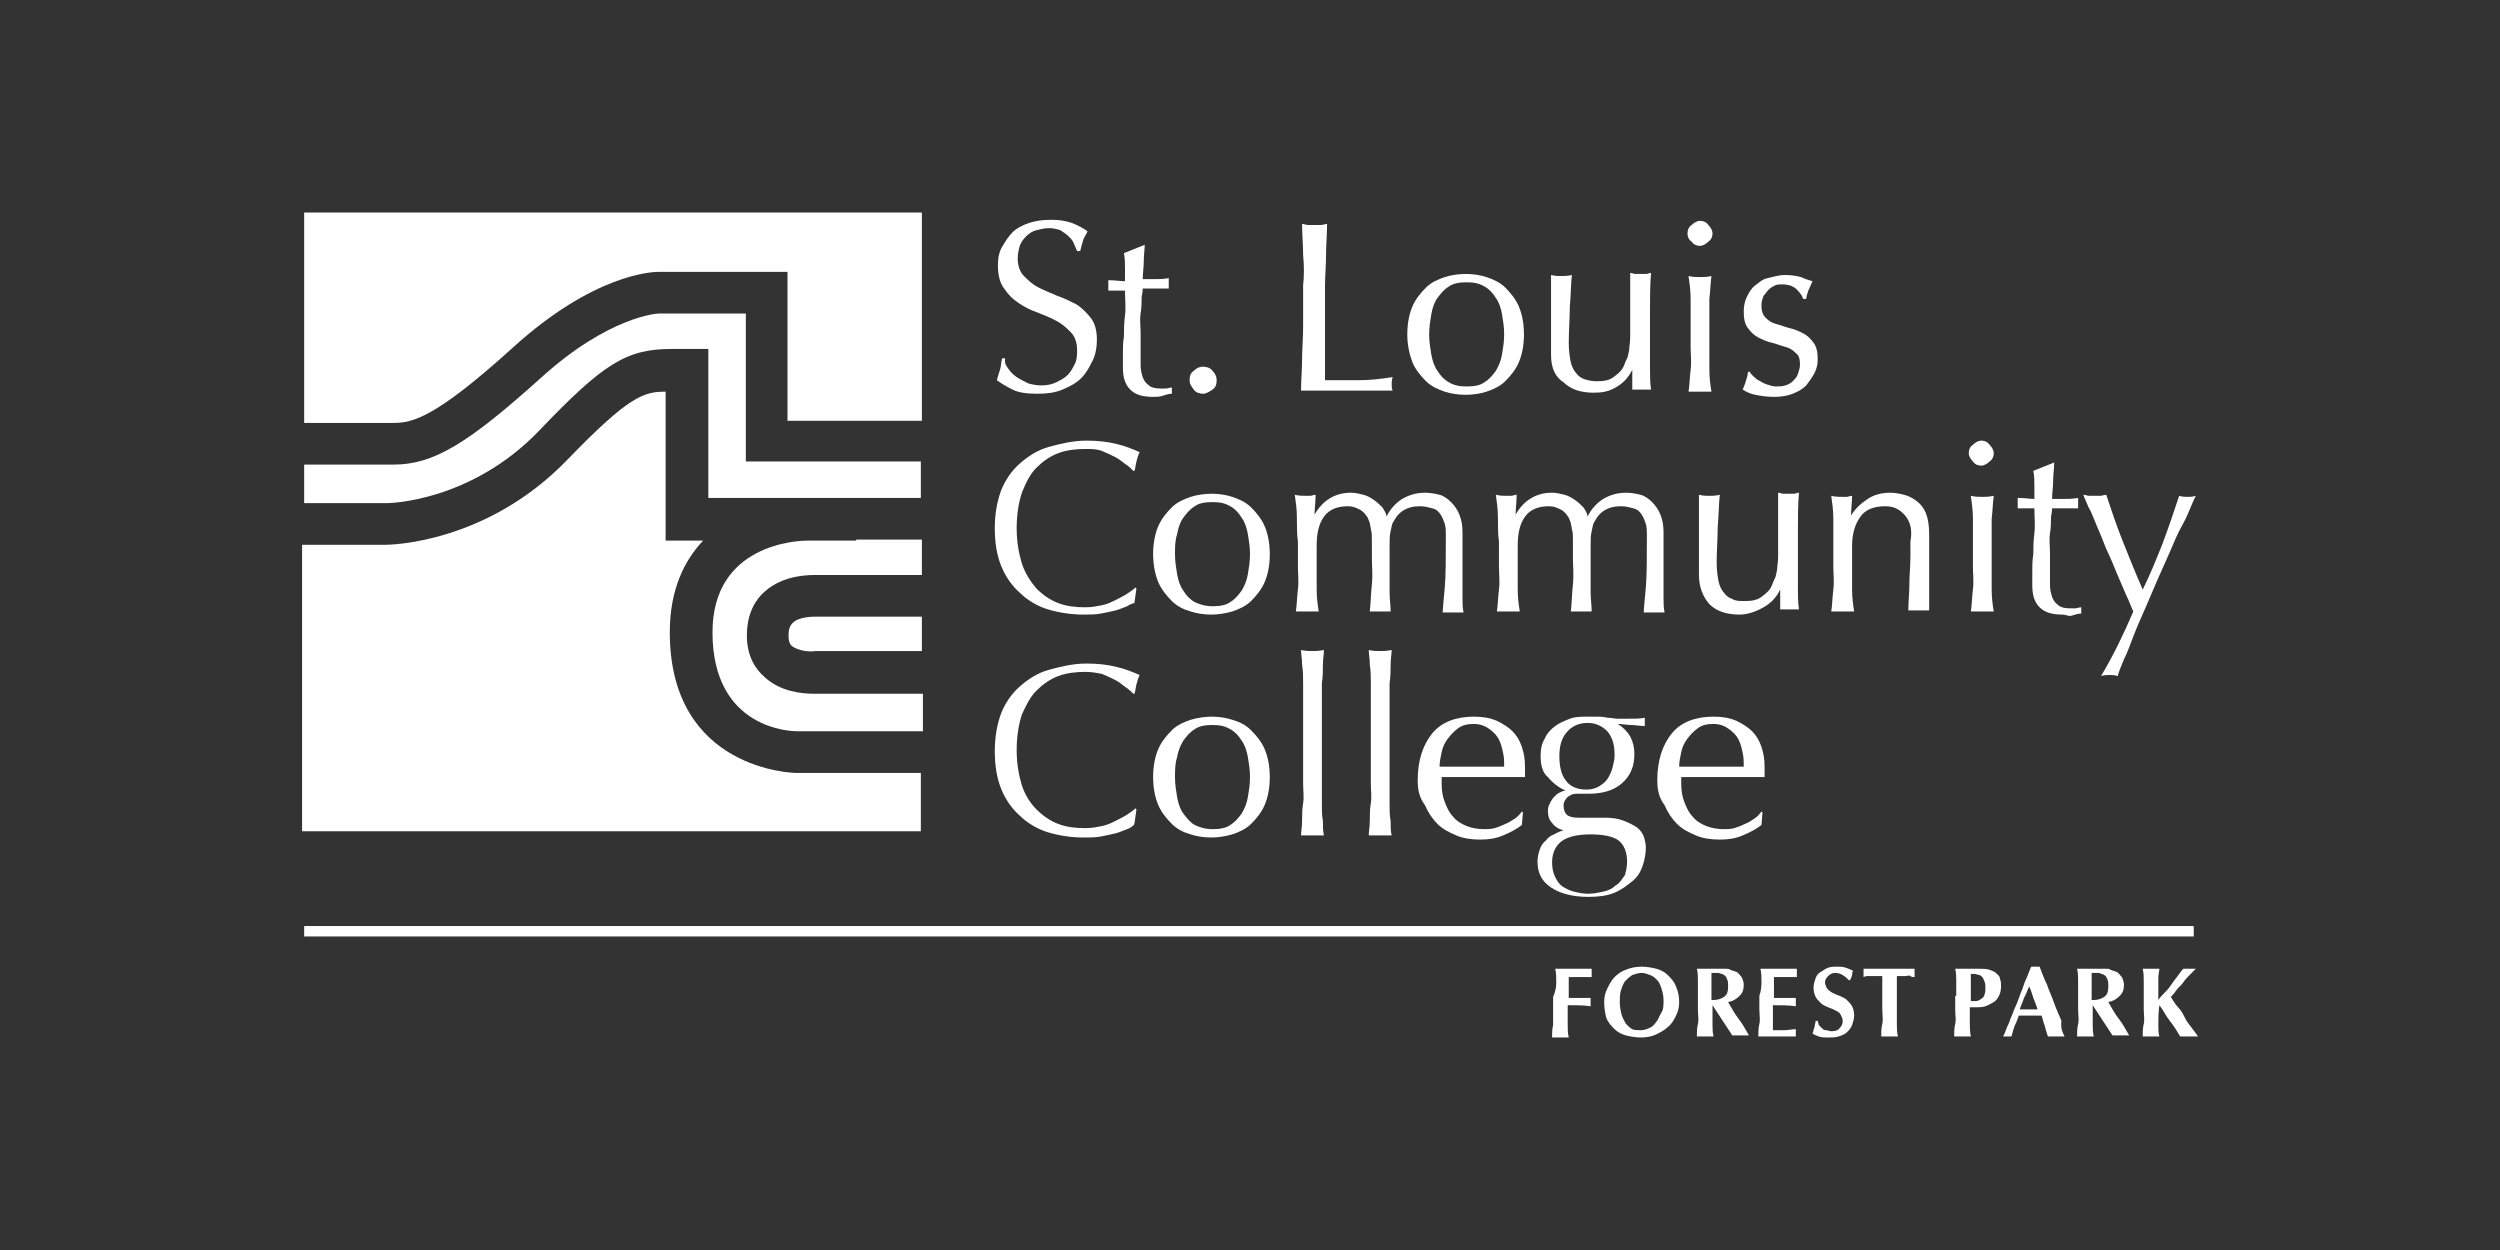 <?xml version="1.0" encoding="utf-8"?>
<!-- Generator: Adobe Illustrator 22.0.1, SVG Export Plug-In . SVG Version: 6.00 Build 0)  -->
<svg version="1.1" id="Layer_1" xmlns="http://www.w3.org/2000/svg" xmlns:xlink="http://www.w3.org/1999/xlink" x="0px" y="0px"
	 viewBox="0 0 240 120" style="enable-background:new 0 0 240 120;" xml:space="preserve">
<rect x="0" y="0" width="240" height="120" fill="#333333" stroke="none"/>
<style type="text/css">
	.st0{fill:#FFFFFF;}
</style>
<g>
	<g>
		<path class="st0" d="M82.2,51.9l-4.7,0c-0.9,0-9.1,0.3-9.1,8.8c0,9.4,7.7,9.5,8.1,9.5h12.1v-3.6h-9.9c-0.1,0-0.3,0-0.6,0
			c-1.1,0-3.2-0.2-4.7-1.6c-0.8-0.7-1.7-1.9-1.7-4c0-2.2,0.9-3.5,1.7-4.2c1.9-1.7,4.5-1.6,5.2-1.6h9.9v-3.4H82.2z"/>
		<path class="st0" d="M76.1,59.8c-0.2,0.2-0.4,0.5-0.4,1.2c0,0.7,0.2,0.9,0.3,1c0.6,0.5,1.8,0.6,2.3,0.5l0.2,0h10v-3.3l-10.2,0
			C78,59.2,76.7,59.2,76.1,59.8z"/>
		<path class="st0" d="M37.8,40.6c1.8,0,4-0.5,11.4-7.2c7.8-7.1,13.4-7.3,14-7.3h12.4v14.3h12.9v-20H29.2v20.2H37.8z"/>
		<path class="st0" d="M76.4,74.2c-0.1,0-12.1-0.2-12.1-13.5c0-4.1,1.4-6.9,3.2-8.8h-3.6V37.6c-2.1,0-3.5,0.4-9.4,6.5
			c-7.8,8.1-17.1,8.2-17.5,8.2h-8v27.5h59.4v-5.6H76.4z"/>
		<path class="st0" d="M71.6,30.1h-8.4c0,0-4.7,0.2-11.3,6.2c-7,6.3-10.3,8.3-14.1,8.3h-8.6v3.7h8c0.1,0,8-0.1,14.6-7
			c6.2-6.5,8.4-7.8,12.7-7.8h3.5v14.3h14.1l6.3,0v-3.5H71.6V30.1z"/>
	</g>
	<rect x="29.2" y="88.9" class="st0" width="181.4" height="1"/>
	<g>
		<path class="st0" d="M96.8,35.4c0.2,0.3,0.5,0.6,0.8,0.8c0.3,0.2,0.7,0.4,1.1,0.6C99,36.9,99.5,37,100,37c0.5,0,1-0.1,1.4-0.3
			c0.4-0.2,0.8-0.4,1.1-0.7c0.3-0.3,0.5-0.7,0.7-1.1c0.2-0.4,0.2-0.9,0.2-1.3c0-0.7-0.2-1.3-0.6-1.7s-0.8-0.8-1.4-1.1
			c-0.5-0.3-1.1-0.5-1.8-0.8c-0.6-0.2-1.2-0.5-1.8-0.9s-1-0.8-1.4-1.4c-0.4-0.5-0.6-1.3-0.6-2.2c0-0.7,0.1-1.3,0.4-1.8s0.6-1,1-1.4
			c0.4-0.4,1-0.7,1.6-0.9c0.6-0.2,1.3-0.3,2.1-0.3c0.8,0,1.4,0.1,2,0.3c0.5,0.2,1.1,0.5,1.5,0.8c-0.1,0.3-0.3,0.5-0.4,0.8
			c-0.1,0.3-0.2,0.7-0.3,1.1h-0.3c-0.1-0.2-0.2-0.5-0.3-0.7c-0.1-0.3-0.3-0.5-0.5-0.7s-0.5-0.4-0.8-0.6c-0.3-0.1-0.7-0.2-1.1-0.2
			s-0.8,0.1-1.2,0.2c-0.4,0.1-0.7,0.3-1,0.6c-0.3,0.3-0.5,0.6-0.6,0.9s-0.2,0.8-0.2,1.2c0,0.7,0.2,1.3,0.6,1.7
			c0.4,0.4,0.8,0.8,1.4,1.1s1.1,0.5,1.8,0.8c0.6,0.2,1.2,0.5,1.8,0.8c0.5,0.3,1,0.8,1.4,1.3s0.6,1.2,0.6,2.1c0,0.7-0.1,1.4-0.4,2
			c-0.3,0.6-0.6,1.2-1.1,1.7s-1.1,0.8-1.8,1.1c-0.7,0.3-1.5,0.4-2.4,0.4c-1,0-1.8-0.1-2.4-0.4c-0.6-0.3-1.1-0.6-1.5-0.9
			c0.1-0.4,0.2-0.7,0.3-1s0.1-0.7,0.2-1.1h0.3C96.4,34.9,96.6,35.1,96.8,35.4z"/>
		<path class="st0" d="M109.9,23.3c0,0.6-0.1,1.2-0.1,1.8s-0.1,1.1-0.1,1.7c0.2,0,0.5,0,1,0c0.5,0,1,0,1.5-0.1c0,0,0,0.1,0,0.3v0.2
			v0.3c0,0.1,0,0.2,0,0.2c-0.2,0-0.4,0-0.6,0c-0.2,0-0.5,0-0.7,0h-1.2c0,0.1,0,0.3-0.1,0.8c0,0.4,0,1-0.1,1.6s0,1.2,0,1.9
			c0,0.7,0,1.2,0,1.8c0,0.4,0,0.9,0,1.3c0,0.4,0.1,0.8,0.2,1.1c0.1,0.3,0.3,0.6,0.6,0.8c0.2,0.2,0.6,0.3,1.1,0.3c0.1,0,0.3,0,0.5,0
			c0.2,0,0.4-0.1,0.6-0.1v0.6c-0.3,0-0.6,0.1-0.9,0.2s-0.6,0.1-0.9,0.1c-1,0-1.7-0.2-2.2-0.7c-0.5-0.5-0.7-1.2-0.7-2.1
			c0-0.4,0-0.9,0-1.4c0-0.5,0-1,0.1-1.6c0-0.6,0-1.2,0.1-2s0-1.5,0-2.4h-0.8c-0.1,0-0.3,0-0.4,0c-0.1,0-0.3,0-0.4,0
			c0-0.1,0-0.2,0-0.3s0-0.2,0-0.3c0-0.1,0-0.2,0-0.2c0-0.1,0-0.2,0-0.2c0.7,0,1.2,0.1,1.6,0.1c0-0.3,0-0.7,0-1.2c0-0.5,0-1-0.1-1.5
			l2-0.8H109.9z"/>
		<path class="st0" d="M114.2,36.5c0-0.4,0.1-0.7,0.4-0.9c0.3-0.3,0.6-0.4,0.9-0.4s0.7,0.1,0.9,0.4c0.3,0.3,0.4,0.6,0.4,0.9
			c0,0.4-0.1,0.7-0.4,0.9s-0.6,0.4-0.9,0.4s-0.7-0.1-0.9-0.4S114.2,36.9,114.2,36.5z"/>
		<path class="st0" d="M125.1,24.5c0-1-0.1-2-0.1-3c0.2,0,0.4,0.1,0.6,0.1c0.2,0,0.4,0,0.6,0c0.2,0,0.4,0,0.6,0
			c0.2,0,0.4-0.1,0.6-0.1c0,1-0.1,2-0.1,3c0,1-0.1,2-0.1,3c0,2,0,3.7,0,5.1c0,1.4,0,2.7,0,3.9c1.1,0,2.2,0,3.2,0
			c1,0,2.1-0.1,3.3-0.3c-0.1,0.3-0.1,0.5-0.1,0.7c0,0.2,0,0.4,0.1,0.6c-0.7,0-1.4,0-2.2,0s-1.4,0-2.2,0c-0.8,0-1.5,0-2.2,0
			c-0.7,0-1.4,0-2.2,0c0-1,0.1-2,0.1-3c0-1,0.1-2,0.1-3.1v-4C125.2,26.5,125.2,25.5,125.1,24.5z"/>
		<path class="st0" d="M135.1,32.1c0-1.1,0.2-2,0.5-2.7c0.3-0.7,0.8-1.3,1.3-1.8c0.5-0.5,1.2-0.8,1.8-1s1.4-0.3,2-0.3
			c0.7,0,1.4,0.1,2,0.3s1.3,0.5,1.8,1c0.5,0.5,1,1.1,1.3,1.8c0.3,0.7,0.5,1.6,0.5,2.7s-0.2,2-0.5,2.7s-0.8,1.3-1.3,1.8
			c-0.5,0.5-1.2,0.8-1.8,1s-1.4,0.3-2,0.3c-0.7,0-1.4-0.1-2-0.3s-1.3-0.5-1.8-1s-1-1.1-1.3-1.8C135.3,34,135.1,33.1,135.1,32.1z
			 M137.2,32.1c0,0.7,0.1,1.3,0.2,1.9c0.1,0.6,0.3,1.2,0.6,1.6c0.3,0.5,0.7,0.9,1.1,1.1c0.5,0.3,1,0.4,1.7,0.4s1.3-0.1,1.7-0.4
			c0.5-0.3,0.8-0.7,1.1-1.1c0.3-0.5,0.5-1,0.6-1.6c0.1-0.6,0.2-1.2,0.2-1.9s-0.1-1.3-0.2-1.9c-0.1-0.6-0.3-1.2-0.6-1.6
			c-0.3-0.5-0.7-0.9-1.1-1.1c-0.5-0.3-1-0.4-1.7-0.4s-1.3,0.1-1.7,0.4c-0.5,0.3-0.8,0.7-1.1,1.1s-0.5,1-0.6,1.6
			C137.3,30.8,137.2,31.4,137.2,32.1z"/>
		<path class="st0" d="M148.9,34.1c0-0.8,0-1.5,0-2.1c0-0.6,0-1.2,0-1.8c0-0.5,0-1.1,0-1.8c0-0.6,0-1.3,0-2c0.4,0.1,0.7,0.1,1,0.1
			c0.2,0,0.6,0,1-0.1c-0.1,0.9-0.1,2-0.2,3.1c0,1.1-0.1,2.3-0.1,3.4c0,0.8,0.1,1.4,0.2,1.9c0.1,0.4,0.3,0.8,0.5,1
			c0.2,0.3,0.5,0.5,0.8,0.6s0.7,0.2,1.2,0.2c0.7,0,1.2-0.1,1.6-0.4c0.4-0.3,0.8-0.6,1-1.1c0.1-0.3,0.2-0.5,0.3-0.7s0.1-0.4,0.2-0.8
			c0-0.3,0.1-0.7,0.1-1.3c0-0.5,0-1.3,0-2.2v-2c0-0.3,0-0.7,0-1c0-0.3,0-0.6,0-0.9c0.2,0,0.3,0.1,0.5,0.1c0.2,0,0.3,0,0.5,0
			c0.2,0,0.3,0,0.5,0c0.2,0,0.3-0.1,0.5-0.1c-0.1,1.2-0.1,2.4-0.1,3.5s0,2.3,0,3.6c0,0.7,0,1.4,0,2.1s0,1.3,0.1,2
			c-0.3,0-0.6,0-0.9,0s-0.6,0-0.9,0c0-0.1,0-0.3,0-0.4c0-0.2,0-0.3,0-0.5v-1h0c-0.4,0.8-0.9,1.3-1.6,1.7s-1.3,0.5-2.1,0.5
			c-1.2,0-2.2-0.3-2.9-1C149.3,36.2,148.9,35.3,148.9,34.1z"/>
		<path class="st0" d="M162,22.4c0-0.3,0.1-0.6,0.4-0.8c0.2-0.2,0.5-0.4,0.8-0.4s0.6,0.1,0.8,0.4c0.2,0.2,0.4,0.5,0.4,0.8
			s-0.1,0.6-0.4,0.8c-0.2,0.2-0.5,0.4-0.8,0.4s-0.6-0.1-0.8-0.4C162.1,23,162,22.7,162,22.4z M162.3,30.9c0-0.7,0-1.4,0-2.2
			c0-0.8-0.1-1.5-0.2-2.2c0.4,0.1,0.8,0.1,1.1,0.1c0.3,0,0.6,0,1.1-0.1c-0.1,0.7-0.1,1.4-0.2,2.2c0,0.8,0,1.5,0,2.2v2.4
			c0,0.7,0,1.4,0,2.2s0.1,1.5,0.2,2.1c-0.4,0-0.7,0-1.1,0s-0.7,0-1.1,0c0.1-0.6,0.1-1.3,0.2-2.1s0-1.5,0-2.2V30.9z"/>
		<path class="st0" d="M168.2,36c0.2,0.2,0.4,0.4,0.6,0.5s0.5,0.3,0.8,0.4c0.3,0.1,0.6,0.2,0.9,0.2c0.3,0,0.6,0,0.9-0.1
			c0.3-0.1,0.5-0.2,0.7-0.4c0.2-0.2,0.4-0.4,0.5-0.7c0.1-0.3,0.2-0.6,0.2-0.9c0-0.5-0.1-0.9-0.4-1.1c-0.3-0.3-0.6-0.5-1-0.6
			s-0.9-0.3-1.3-0.4c-0.5-0.1-0.9-0.3-1.3-0.5c-0.4-0.2-0.7-0.5-1-0.9c-0.3-0.4-0.4-0.9-0.4-1.6c0-0.5,0.1-1,0.3-1.4
			c0.2-0.4,0.4-0.8,0.8-1.1s0.7-0.6,1.2-0.7s1-0.3,1.7-0.3c0.6,0,1.1,0.1,1.5,0.2c0.4,0.2,0.8,0.3,1.1,0.4c-0.1,0.2-0.2,0.5-0.4,0.9
			c-0.1,0.3-0.2,0.6-0.2,0.8h-0.3c-0.1-0.4-0.4-0.7-0.7-1c-0.4-0.3-0.8-0.4-1.3-0.4c-0.2,0-0.5,0-0.7,0.1c-0.2,0.1-0.4,0.2-0.6,0.4
			c-0.2,0.2-0.3,0.4-0.5,0.6c-0.1,0.3-0.2,0.5-0.2,0.9c0,0.5,0.1,0.9,0.4,1.2c0.3,0.3,0.6,0.5,1,0.6s0.9,0.3,1.3,0.4
			c0.5,0.1,0.9,0.3,1.3,0.5c0.4,0.2,0.7,0.5,1,0.9s0.4,0.9,0.4,1.6c0,0.5-0.1,0.9-0.3,1.3c-0.2,0.4-0.5,0.8-0.8,1.2
			c-0.4,0.4-0.8,0.6-1.3,0.8c-0.5,0.2-1.1,0.3-1.8,0.3c-0.7,0-1.3-0.1-1.8-0.2c-0.5-0.1-0.9-0.3-1.2-0.5c0.1-0.2,0.2-0.5,0.3-0.8
			c0.1-0.4,0.2-0.6,0.2-0.9h0.3C167.9,35.6,168,35.8,168.2,36z"/>
	</g>
	<g>
		<path class="st0" d="M108.2,58.2c-0.3,0.1-0.7,0.3-1.1,0.4c-0.4,0.1-0.9,0.2-1.4,0.3c-0.5,0.1-1.1,0.1-1.7,0.1
			c-1.2,0-2.4-0.2-3.4-0.5s-2-0.9-2.7-1.6c-0.8-0.7-1.4-1.6-1.8-2.6c-0.4-1-0.6-2.2-0.6-3.6c0-1.3,0.2-2.5,0.6-3.6
			c0.4-1,1-1.9,1.8-2.6s1.7-1.3,2.8-1.6s2.3-0.6,3.6-0.6c1,0,2,0.1,2.8,0.3c0.9,0.2,1.6,0.5,2.3,0.8c-0.1,0.2-0.2,0.5-0.3,0.9
			c-0.1,0.4-0.1,0.7-0.2,0.9l-0.1,0c-0.2-0.2-0.4-0.4-0.7-0.6c-0.3-0.2-0.6-0.5-1-0.7s-0.8-0.4-1.3-0.6s-1-0.2-1.6-0.2
			c-0.9,0-1.8,0.1-2.6,0.4c-0.8,0.3-1.5,0.8-2.1,1.4c-0.6,0.6-1,1.4-1.4,2.4c-0.3,0.9-0.5,2.1-0.5,3.4c0,1.3,0.2,2.4,0.5,3.4
			c0.3,0.9,0.8,1.7,1.4,2.4c0.6,0.6,1.3,1.1,2.1,1.4s1.6,0.4,2.6,0.4c0.6,0,1.1-0.1,1.6-0.2c0.5-0.1,0.9-0.3,1.3-0.5
			c0.4-0.2,0.8-0.4,1.1-0.6c0.3-0.2,0.6-0.4,0.8-0.6l0.1,0.1l-0.2,1.4C108.8,57.9,108.5,58,108.2,58.2z"/>
		<path class="st0" d="M110.7,53.2c0-1.1,0.2-2,0.5-2.7c0.3-0.7,0.8-1.3,1.3-1.8c0.5-0.5,1.2-0.8,1.8-1s1.4-0.3,2-0.3
			c0.7,0,1.4,0.1,2,0.3s1.3,0.5,1.8,1c0.5,0.5,1,1.1,1.3,1.8c0.3,0.7,0.5,1.6,0.5,2.7s-0.2,2-0.5,2.7s-0.8,1.3-1.3,1.8
			c-0.5,0.5-1.2,0.8-1.8,1c-0.7,0.2-1.4,0.3-2,0.3c-0.7,0-1.4-0.1-2-0.3c-0.7-0.2-1.3-0.5-1.8-1c-0.5-0.5-1-1.1-1.3-1.8
			C110.9,55.2,110.7,54.2,110.7,53.2z M112.8,53.2c0,0.7,0.1,1.3,0.2,1.9c0.1,0.6,0.3,1.2,0.6,1.6c0.3,0.5,0.7,0.9,1.1,1.1
			s1,0.4,1.7,0.4s1.3-0.1,1.7-0.4c0.5-0.3,0.8-0.7,1.1-1.1c0.3-0.5,0.5-1,0.6-1.6c0.1-0.6,0.2-1.2,0.2-1.9s-0.1-1.3-0.2-1.9
			c-0.1-0.6-0.3-1.2-0.6-1.6c-0.3-0.5-0.7-0.9-1.1-1.1c-0.5-0.3-1-0.4-1.7-0.4s-1.3,0.1-1.7,0.4c-0.5,0.3-0.8,0.7-1.1,1.1
			s-0.5,1-0.6,1.6C112.8,51.9,112.8,52.5,112.8,53.2z"/>
		<path class="st0" d="M124.5,49.7c0-0.8-0.1-1.5-0.2-2.2c0.4,0.1,0.8,0.1,1.1,0.1c0.1,0,0.3,0,0.4,0c0.1,0,0.3-0.1,0.5-0.1
			c0,0.6-0.1,1.3-0.1,1.9h0c0.8-1.4,2-2.1,3.5-2.1c0.4,0,0.8,0.1,1.2,0.2s0.7,0.3,1,0.5s0.6,0.5,0.8,0.7c0.2,0.3,0.4,0.6,0.4,0.9h0
			c0.4-0.8,0.9-1.3,1.5-1.7c0.7-0.4,1.4-0.6,2.2-0.6c0.5,0,1,0.1,1.4,0.2c0.4,0.1,0.8,0.4,1.1,0.7c0.3,0.3,0.6,0.7,0.8,1.2
			c0.2,0.5,0.3,1,0.3,1.7c0,0.3,0,0.6,0,0.9c0,0.3,0,0.7,0,1.1c0,0.4,0,0.9,0,1.4c0,0.5,0,1.1,0,1.8c0,0.4,0,0.8,0,1.2
			c0,0.4,0,0.8,0.1,1.3c-0.2,0-0.3,0-0.5,0c-0.2,0-0.3,0-0.5,0c-0.2,0-0.3,0-0.5,0c-0.2,0-0.3,0-0.5,0c0-0.4,0.1-1.2,0.2-2.4
			c0.1-1.2,0.1-2.9,0.1-5c0-0.4,0-0.8-0.1-1.1c-0.1-0.3-0.2-0.6-0.4-0.9c-0.2-0.3-0.4-0.5-0.8-0.6s-0.7-0.2-1.2-0.2
			c-0.6,0-1,0.1-1.4,0.3s-0.7,0.5-0.9,0.8c-0.1,0.2-0.2,0.3-0.3,0.5s-0.1,0.4-0.2,0.8s-0.1,0.8-0.1,1.5s0,1.5,0,2.6
			c0,0.7,0,1.3,0,1.8c0,0.6,0.1,1.2,0.1,1.8c-0.4,0-0.7,0-1,0s-0.7,0-1,0c0.1-0.9,0.1-1.7,0.2-2.6s0-1.8,0-2.6c0-0.7,0-1.3,0-1.7
			c0-0.4,0-0.7-0.1-1c0-0.2-0.1-0.4-0.1-0.6c-0.1-0.2-0.1-0.3-0.2-0.5c-0.2-0.3-0.4-0.6-0.8-0.8c-0.4-0.2-0.7-0.3-1.1-0.3
			c-1,0-1.8,0.3-2.3,1c-0.5,0.7-0.7,1.6-0.7,2.8v2c0,0.7,0,1.4,0,2.2s0.1,1.5,0.2,2.1c-0.4,0-0.7,0-1.1,0s-0.7,0-1.1,0
			c0.1-0.6,0.1-1.3,0.2-2.1s0-1.5,0-2.2V52C124.5,51.3,124.5,50.5,124.5,49.7z"/>
		<path class="st0" d="M143.8,49.7c0-0.8-0.1-1.5-0.2-2.2c0.4,0.1,0.8,0.1,1.1,0.1c0.1,0,0.3,0,0.4,0c0.1,0,0.3-0.1,0.5-0.1
			c0,0.6-0.1,1.3-0.1,1.9h0c0.8-1.4,2-2.1,3.5-2.1c0.4,0,0.8,0.1,1.2,0.2s0.7,0.3,1,0.5s0.6,0.5,0.8,0.7c0.2,0.3,0.4,0.6,0.4,0.9h0
			c0.4-0.8,0.9-1.3,1.5-1.7c0.7-0.4,1.4-0.6,2.2-0.6c0.5,0,1,0.1,1.4,0.2c0.4,0.1,0.8,0.4,1.1,0.7c0.3,0.3,0.6,0.7,0.8,1.2
			c0.2,0.5,0.3,1,0.3,1.7c0,0.3,0,0.6,0,0.9c0,0.3,0,0.7,0,1.1c0,0.4,0,0.9,0,1.4c0,0.5,0,1.1,0,1.8c0,0.4,0,0.8,0,1.2
			c0,0.4,0,0.8,0.1,1.3c-0.2,0-0.3,0-0.5,0c-0.2,0-0.3,0-0.5,0c-0.2,0-0.3,0-0.5,0c-0.2,0-0.3,0-0.5,0c0-0.4,0.1-1.2,0.2-2.4
			c0.1-1.2,0.1-2.9,0.1-5c0-0.4,0-0.8-0.1-1.1c-0.1-0.3-0.2-0.6-0.4-0.9c-0.2-0.3-0.4-0.5-0.8-0.6s-0.7-0.2-1.2-0.2
			c-0.6,0-1,0.1-1.4,0.3s-0.7,0.5-0.9,0.8c-0.1,0.2-0.2,0.3-0.3,0.5s-0.1,0.4-0.2,0.8s-0.1,0.8-0.1,1.5s0,1.5,0,2.6
			c0,0.7,0,1.3,0,1.8c0,0.6,0.1,1.2,0.1,1.8c-0.4,0-0.7,0-1,0s-0.7,0-1,0c0.1-0.9,0.1-1.7,0.2-2.6s0-1.8,0-2.6c0-0.7,0-1.3,0-1.7
			c0-0.4,0-0.7-0.1-1c0-0.2-0.1-0.4-0.1-0.6c-0.1-0.2-0.1-0.3-0.2-0.5c-0.2-0.3-0.4-0.6-0.8-0.8c-0.4-0.2-0.7-0.3-1.1-0.3
			c-1,0-1.8,0.3-2.3,1c-0.5,0.7-0.7,1.6-0.7,2.8v2c0,0.7,0,1.4,0,2.2s0.1,1.5,0.2,2.1c-0.4,0-0.7,0-1.1,0s-0.7,0-1.1,0
			c0.1-0.6,0.1-1.3,0.2-2.1s0-1.5,0-2.2V52C143.8,51.3,143.8,50.5,143.8,49.7z"/>
		<path class="st0" d="M163.1,55.2c0-0.8,0-1.5,0-2.1c0-0.6,0-1.2,0-1.8c0-0.5,0-1.1,0-1.8c0-0.6,0-1.3,0-2c0.4,0.1,0.7,0.1,1,0.1
			c0.2,0,0.6,0,1-0.1c-0.1,0.9-0.1,2-0.2,3.1c0,1.1-0.1,2.3-0.1,3.4c0,0.8,0.1,1.4,0.2,1.9c0.1,0.4,0.3,0.8,0.5,1
			c0.2,0.3,0.5,0.5,0.8,0.6c0.3,0.2,0.7,0.2,1.2,0.2c0.7,0,1.2-0.1,1.6-0.4c0.4-0.3,0.8-0.6,1-1.1c0.1-0.3,0.2-0.5,0.3-0.7
			s0.1-0.4,0.2-0.8c0-0.3,0.1-0.7,0.1-1.3c0-0.5,0-1.3,0-2.2v-2c0-0.3,0-0.7,0-1c0-0.3,0-0.6,0-0.9c0.2,0,0.3,0.1,0.5,0.1
			c0.2,0,0.3,0,0.5,0c0.2,0,0.3,0,0.5,0c0.2,0,0.3-0.1,0.5-0.1c-0.1,1.2-0.1,2.4-0.1,3.5s0,2.3,0,3.6c0,0.7,0,1.4,0,2.1s0,1.3,0.1,2
			c-0.3,0-0.6,0-0.9,0s-0.6,0-0.9,0c0-0.1,0-0.3,0-0.4c0-0.2,0-0.3,0-0.5v-1h0c-0.4,0.8-0.9,1.3-1.6,1.7S167.8,59,167,59
			c-1.2,0-2.2-0.3-2.9-1C163.5,57.3,163.1,56.4,163.1,55.2z"/>
		<path class="st0" d="M182.9,49.5c-0.5-0.6-1.1-0.9-1.9-0.9c-1.1,0-1.9,0.3-2.4,1c-0.5,0.7-0.8,1.6-0.8,2.8v2c0,0.7,0,1.4,0,2.2
			s0.1,1.5,0.2,2.1c-0.4,0-0.7,0-1.1,0c-0.3,0-0.7,0-1.1,0c0.1-0.6,0.1-1.3,0.2-2.1s0-1.5,0-2.2V52c0-0.7,0-1.4,0-2.2
			c0-0.8-0.1-1.5-0.2-2.2c0.4,0.1,0.8,0.1,1.1,0.1c0.1,0,0.3,0,0.4,0c0.1,0,0.3-0.1,0.5-0.1c0,0.6-0.1,1.3-0.1,1.9h0
			c0.4-0.7,1-1.2,1.6-1.6c0.6-0.4,1.3-0.6,2.2-0.6c0.4,0,0.9,0.1,1.3,0.2c0.4,0.1,0.8,0.3,1.2,0.6c0.4,0.3,0.7,0.7,0.9,1.2
			c0.2,0.5,0.3,1.2,0.3,2c0,0.7,0,1.4,0,2.1c0,0.7,0,1.5,0,2.3v1.5c0,0.3,0,0.5,0,0.7c0,0.2,0,0.5,0,0.7c-0.3,0-0.6,0-1,0
			c-0.3,0-0.7,0-1,0c0-0.8,0.1-1.7,0.1-2.5c0-0.9,0.1-1.7,0.1-2.7v-1.4C183.6,50.9,183.4,50.1,182.9,49.5z"/>
		<path class="st0" d="M189,43.5c0-0.3,0.1-0.6,0.4-0.8c0.2-0.2,0.5-0.4,0.8-0.4s0.6,0.1,0.8,0.4c0.2,0.2,0.4,0.5,0.4,0.8
			s-0.1,0.6-0.4,0.8c-0.2,0.2-0.5,0.4-0.8,0.4s-0.6-0.1-0.8-0.4C189.2,44.1,189,43.8,189,43.5z M189.4,52c0-0.7,0-1.4,0-2.2
			c0-0.8-0.1-1.5-0.2-2.2c0.4,0.1,0.8,0.1,1.1,0.1c0.3,0,0.6,0,1.1-0.1c-0.1,0.7-0.1,1.4-0.2,2.2c0,0.8,0,1.5,0,2.2v2.4
			c0,0.7,0,1.4,0,2.2s0.1,1.5,0.2,2.1c-0.4,0-0.7,0-1.1,0s-0.7,0-1.1,0c0.1-0.6,0.1-1.3,0.2-2.1s0-1.5,0-2.2V52z"/>
		<path class="st0" d="M197.2,44.4c0,0.6-0.1,1.2-0.1,1.8s-0.1,1.1-0.1,1.7c0.2,0,0.5,0,1,0c0.5,0,1,0,1.5-0.1c0,0,0,0.1,0,0.3v0.2
			v0.3c0,0.1,0,0.2,0,0.2c-0.2,0-0.4,0-0.6,0c-0.2,0-0.5,0-0.7,0H197c0,0.1,0,0.3-0.1,0.8c0,0.4,0,1-0.1,1.6s0,1.2,0,1.9
			c0,0.7,0,1.2,0,1.8c0,0.4,0,0.9,0,1.3c0,0.4,0.1,0.8,0.2,1.1c0.1,0.3,0.3,0.6,0.6,0.8c0.2,0.2,0.6,0.3,1.1,0.3c0.1,0,0.3,0,0.5,0
			c0.2,0,0.4-0.1,0.6-0.1v0.6c-0.3,0-0.6,0.1-0.9,0.2S198.3,59,198,59c-1,0-1.7-0.2-2.2-0.7s-0.7-1.2-0.7-2.1c0-0.4,0-0.9,0-1.4
			c0-0.5,0-1,0.1-1.6c0-0.6,0-1.2,0.1-2s0-1.5,0-2.4h-0.8c-0.1,0-0.3,0-0.4,0c-0.1,0-0.3,0-0.4,0c0-0.1,0-0.2,0-0.3s0-0.2,0-0.3
			c0-0.1,0-0.2,0-0.2c0-0.1,0-0.2,0-0.2c0.7,0,1.2,0.1,1.6,0.1c0-0.3,0-0.7,0-1.2c0-0.5,0-1-0.1-1.5l2-0.8H197.2z"/>
		<path class="st0" d="M204.8,58.7c-0.2-0.4-0.4-1-0.7-1.6c-0.3-0.7-0.6-1.4-0.9-2.1s-0.6-1.5-1-2.3c-0.3-0.8-0.6-1.5-0.9-2.2
			c-0.3-0.7-0.5-1.3-0.8-1.8c-0.2-0.5-0.4-0.9-0.5-1.2c0.2,0,0.4,0.1,0.6,0.1c0.2,0,0.3,0,0.5,0c0.2,0,0.3,0,0.5,0
			c0.2,0,0.4-0.1,0.6-0.1c0.5,1.5,1,3,1.6,4.5c0.6,1.5,1.2,3,1.9,4.6c0.7-1.4,1.3-2.9,1.9-4.4c0.6-1.6,1.1-3.1,1.6-4.6
			c0.3,0.1,0.6,0.1,0.8,0.1c0.2,0,0.5,0,0.8-0.1c-0.1,0.2-0.3,0.6-0.5,1.1s-0.5,1.2-0.9,1.9s-0.7,1.5-1.1,2.4
			c-0.4,0.9-0.8,1.8-1.2,2.7s-0.8,1.9-1.2,2.8c-0.4,0.9-0.8,1.8-1.1,2.6s-0.6,1.6-0.9,2.2c-0.3,0.7-0.5,1.2-0.6,1.6
			c-0.3-0.1-0.6-0.1-0.8-0.1c-0.2,0-0.5,0-0.8,0.1C202.9,62.9,203.9,60.8,204.8,58.7z"/>
	</g>
	<g>
		<path class="st0" d="M108.2,79.6c-0.3,0.1-0.7,0.3-1.1,0.4c-0.4,0.1-0.9,0.2-1.4,0.3c-0.5,0.1-1.1,0.1-1.7,0.1
			c-1.2,0-2.4-0.2-3.4-0.5s-2-0.9-2.7-1.6c-0.8-0.7-1.4-1.6-1.8-2.6c-0.4-1-0.6-2.2-0.6-3.6c0-1.3,0.2-2.5,0.6-3.6
			c0.4-1,1-1.9,1.8-2.6s1.7-1.3,2.8-1.6s2.3-0.6,3.6-0.6c1,0,2,0.1,2.8,0.3c0.9,0.2,1.6,0.5,2.3,0.8c-0.1,0.2-0.2,0.5-0.3,0.9
			c-0.1,0.4-0.1,0.7-0.2,0.9l-0.1,0c-0.2-0.2-0.4-0.4-0.7-0.6s-0.6-0.5-1-0.7c-0.4-0.2-0.8-0.4-1.3-0.6c-0.5-0.1-1-0.2-1.6-0.2
			c-0.9,0-1.8,0.1-2.6,0.4c-0.8,0.3-1.5,0.8-2.1,1.4s-1,1.4-1.4,2.3c-0.3,0.9-0.5,2.1-0.5,3.4c0,1.3,0.2,2.4,0.5,3.4
			c0.3,0.9,0.8,1.7,1.4,2.3c0.6,0.6,1.3,1.1,2.1,1.4s1.6,0.4,2.6,0.4c0.6,0,1.1-0.1,1.6-0.2c0.5-0.1,0.9-0.3,1.3-0.5
			c0.4-0.2,0.8-0.4,1.1-0.6c0.3-0.2,0.6-0.4,0.8-0.6l0.1,0.1l-0.2,1.4C108.8,79.3,108.5,79.5,108.2,79.6z"/>
		<path class="st0" d="M110.7,74.6c0-1.1,0.2-2,0.5-2.7c0.3-0.7,0.8-1.3,1.3-1.8s1.2-0.8,1.8-1c0.7-0.2,1.4-0.3,2-0.3
			c0.7,0,1.4,0.1,2,0.3c0.7,0.2,1.3,0.5,1.8,1c0.5,0.5,1,1.1,1.3,1.8s0.5,1.6,0.5,2.7s-0.2,2-0.5,2.7s-0.8,1.3-1.3,1.8
			c-0.5,0.5-1.2,0.8-1.8,1c-0.7,0.2-1.4,0.3-2,0.3c-0.7,0-1.4-0.1-2-0.3c-0.7-0.2-1.3-0.5-1.8-1s-1-1.1-1.3-1.8
			C110.9,76.6,110.7,75.7,110.7,74.6z M112.8,74.6c0,0.7,0.1,1.3,0.2,1.9c0.1,0.6,0.3,1.2,0.6,1.6s0.7,0.9,1.1,1.1s1,0.4,1.7,0.4
			s1.3-0.1,1.7-0.4c0.5-0.3,0.8-0.7,1.1-1.1c0.3-0.5,0.5-1,0.6-1.6c0.1-0.6,0.2-1.2,0.2-1.9s-0.1-1.3-0.2-1.9
			c-0.1-0.6-0.3-1.2-0.6-1.6c-0.3-0.5-0.7-0.9-1.1-1.1c-0.5-0.3-1-0.4-1.7-0.4s-1.3,0.1-1.7,0.4c-0.5,0.3-0.8,0.7-1.1,1.1
			c-0.3,0.5-0.5,1-0.6,1.6C112.8,73.3,112.8,74,112.8,74.6z"/>
		<path class="st0" d="M125.1,67.5c0-0.6,0-1.2,0-1.9c0-0.6,0-1.2-0.1-1.8c0-0.6-0.1-1-0.1-1.4c0.4,0.1,0.8,0.1,1.1,0.1
			c0.3,0,0.6,0,1.1-0.1c0,0.4-0.1,0.9-0.1,1.4c0,0.6,0,1.1-0.1,1.8c0,0.6,0,1.2,0,1.9s0,1.2,0,1.7v4.3c0,0.5,0,1.1,0,1.7
			s0,1.2,0,1.9s0,1.2,0.1,1.7c0,0.5,0,1,0.1,1.4c-0.4,0-0.7,0-1.1,0s-0.7,0-1.1,0c0-0.4,0.1-0.8,0.1-1.4c0-0.5,0-1.1,0.1-1.7
			s0-1.2,0-1.9s0-1.2,0-1.7v-4.3C125.1,68.7,125.1,68.1,125.1,67.5z"/>
		<path class="st0" d="M131.6,67.5c0-0.6,0-1.2,0-1.9c0-0.6,0-1.2-0.1-1.8c0-0.6-0.1-1-0.1-1.4c0.4,0.1,0.8,0.1,1.1,0.1
			c0.3,0,0.6,0,1.1-0.1c0,0.4-0.1,0.9-0.1,1.4c0,0.6,0,1.1-0.1,1.8c0,0.6,0,1.2,0,1.9s0,1.2,0,1.7v4.3c0,0.5,0,1.1,0,1.7
			s0,1.2,0,1.9s0,1.2,0.1,1.7c0,0.5,0,1,0.1,1.4c-0.4,0-0.7,0-1.1,0s-0.7,0-1.1,0c0-0.4,0.1-0.8,0.1-1.4c0-0.5,0-1.1,0.1-1.7
			s0-1.2,0-1.9s0-1.2,0-1.7v-4.3C131.6,68.7,131.6,68.1,131.6,67.5z"/>
		<path class="st0" d="M136.1,74.9c0-1.9,0.5-3.4,1.4-4.5c0.9-1.1,2.3-1.6,4-1.6c0.8,0,1.5,0.1,2.2,0.4c0.6,0.3,1.1,0.6,1.5,1
			c0.4,0.4,0.7,0.9,0.9,1.5c0.2,0.6,0.3,1.2,0.3,1.9c0,0.2,0,0.3,0,0.5c0,0.1,0,0.3,0,0.5c-0.8,0-1.7,0-2.5,0s-1.7,0-2.5,0
			c-0.5,0-1,0-1.5,0s-1,0-1.5,0c0,0.1,0,0.2,0,0.4v0.3c0,0.6,0.1,1.2,0.3,1.7c0.2,0.5,0.4,1,0.8,1.4c0.3,0.4,0.8,0.7,1.3,0.9
			c0.5,0.2,1.1,0.3,1.7,0.3c0.3,0,0.6,0,1-0.1c0.3-0.1,0.6-0.2,1-0.4c0.3-0.1,0.6-0.3,0.9-0.5c0.3-0.2,0.5-0.4,0.7-0.7l0.1,0.1
			l-0.1,1.2c-0.5,0.4-1.1,0.7-1.8,1c-0.7,0.3-1.4,0.4-2.2,0.4c-0.8,0-1.6-0.1-2.3-0.4s-1.3-0.6-1.8-1.1c-0.5-0.5-0.9-1.1-1.2-1.8
			C136.2,76.5,136.1,75.7,136.1,74.9z M141.5,69.5c-0.6,0-1.1,0.1-1.5,0.4c-0.4,0.3-0.7,0.6-1,1c-0.3,0.4-0.5,0.8-0.6,1.3
			c-0.1,0.5-0.2,0.9-0.2,1.4c0.5,0,1,0,1.5,0s1,0,1.5,0c0.5,0,1,0,1.6,0c0.5,0,1,0,1.6,0c0-0.4,0-0.9-0.1-1.3
			c-0.1-0.5-0.2-0.9-0.4-1.3c-0.2-0.4-0.5-0.7-0.9-1C142.6,69.7,142.1,69.5,141.5,69.5z"/>
		<path class="st0" d="M147.9,72.6c0-0.7,0.1-1.2,0.4-1.7c0.2-0.5,0.6-0.9,1-1.2s0.9-0.5,1.4-0.7c0.5-0.2,1.1-0.2,1.7-0.2
			c0.3,0,0.6,0,0.9,0c0.3,0,0.6,0,1,0.1c0.4,0,0.7,0.1,1,0.1s0.5,0,0.7,0c0.9,0,1.5,0,1.9-0.1c0,0.1,0,0.2,0,0.2c0,0.1,0,0.2,0,0.2
			s0,0.2,0,0.2s0,0.2,0,0.2c-0.5,0-0.9-0.1-1.3-0.1c-0.4,0-0.9-0.1-1.3-0.1l0,0c0.5,0.3,0.9,0.7,1.2,1.2c0.3,0.6,0.4,1.1,0.4,1.7
			c0,1.2-0.4,2.1-1.2,2.8c-0.8,0.7-1.9,1-3.2,1c-0.2,0-0.4,0-0.6,0c-0.2,0-0.4,0-0.6,0c-0.3,0-0.5,0.1-0.8,0.3
			c-0.2,0.2-0.4,0.5-0.4,0.8c0,0.4,0.1,0.7,0.3,0.9c0.2,0.2,0.6,0.3,1.1,0.3c0.4,0,0.9,0,1.3,0c0.4,0,0.9,0,1.3,0
			c0.7,0,1.3,0.1,1.8,0.3c0.5,0.2,0.9,0.4,1.2,0.6s0.6,0.6,0.7,0.9c0.1,0.3,0.2,0.7,0.2,1.1c0,0.5-0.1,1.1-0.3,1.7
			c-0.2,0.6-0.5,1.1-1,1.5s-1,0.8-1.7,1.1s-1.6,0.4-2.5,0.4c-1.5,0-2.7-0.3-3.6-0.9c-0.9-0.6-1.3-1.4-1.3-2.5c0-0.4,0.1-0.8,0.2-1.1
			c0.1-0.3,0.3-0.7,0.6-0.9c0.2-0.3,0.5-0.5,0.8-0.6c0.3-0.2,0.6-0.3,0.9-0.4v0c-0.5-0.1-0.9-0.4-1.1-0.7c-0.3-0.3-0.4-0.7-0.4-1.2
			c0-0.3,0.1-0.5,0.2-0.7s0.2-0.4,0.4-0.6c0.2-0.2,0.3-0.3,0.5-0.4c0.2-0.1,0.4-0.2,0.6-0.2v0c-0.7-0.3-1.3-0.8-1.7-1.3
			C148.1,74.2,147.9,73.5,147.9,72.6z M156.2,82.7c0-0.9-0.3-1.6-0.8-2c-0.5-0.4-1.5-0.6-2.7-0.6c-1.2,0-2.1,0.2-2.7,0.6
			c-0.6,0.4-1,1.1-1,2.1c0,0.5,0.1,1,0.3,1.4c0.2,0.4,0.4,0.7,0.7,0.9c0.3,0.2,0.7,0.4,1.1,0.5s0.9,0.2,1.4,0.2
			c0.5,0,0.9-0.1,1.4-0.2c0.5-0.1,0.9-0.3,1.2-0.6c0.4-0.2,0.6-0.6,0.9-1C156.1,83.6,156.2,83.2,156.2,82.7z M155,72.5
			c0-1-0.2-1.7-0.7-2.3c-0.5-0.5-1.1-0.8-1.9-0.8c-0.8,0-1.5,0.3-2,0.9c-0.5,0.6-0.7,1.3-0.7,2.3c0,1,0.2,1.8,0.6,2.3
			c0.4,0.6,1.1,0.9,2,0.9c0.5,0,0.8-0.1,1.2-0.3c0.3-0.2,0.6-0.4,0.8-0.7c0.2-0.3,0.4-0.7,0.5-1.1S155,72.9,155,72.5z"/>
		<path class="st0" d="M159.1,74.9c0-1.9,0.5-3.4,1.4-4.5c0.9-1.1,2.3-1.6,4-1.6c0.8,0,1.5,0.1,2.2,0.4c0.6,0.3,1.1,0.6,1.5,1
			c0.4,0.4,0.7,0.9,0.9,1.5c0.2,0.6,0.3,1.2,0.3,1.9c0,0.2,0,0.3,0,0.5c0,0.1,0,0.3,0,0.5c-0.8,0-1.7,0-2.5,0s-1.7,0-2.5,0
			c-0.5,0-1,0-1.5,0s-1,0-1.5,0c0,0.1,0,0.2,0,0.4v0.3c0,0.6,0.1,1.2,0.3,1.7c0.2,0.5,0.4,1,0.8,1.4c0.3,0.4,0.8,0.7,1.3,0.9
			c0.5,0.2,1.1,0.3,1.7,0.3c0.3,0,0.6,0,1-0.1c0.3-0.1,0.6-0.2,1-0.4c0.3-0.1,0.6-0.3,0.9-0.5c0.3-0.2,0.5-0.4,0.7-0.7l0.1,0.1
			l-0.1,1.2c-0.5,0.4-1.1,0.7-1.8,1c-0.7,0.3-1.4,0.4-2.2,0.4c-0.8,0-1.6-0.1-2.3-0.4s-1.3-0.6-1.8-1.1c-0.5-0.5-0.9-1.1-1.2-1.8
			C159.2,76.5,159.1,75.7,159.1,74.9z M164.5,69.5c-0.6,0-1.1,0.1-1.5,0.4c-0.4,0.3-0.7,0.6-1,1c-0.3,0.4-0.5,0.8-0.6,1.3
			c-0.1,0.5-0.2,0.9-0.2,1.4c0.5,0,1,0,1.5,0s1,0,1.5,0c0.5,0,1,0,1.6,0c0.5,0,1,0,1.6,0c0-0.4,0-0.9-0.1-1.3
			c-0.1-0.5-0.2-0.9-0.4-1.3c-0.2-0.4-0.5-0.7-0.9-1C165.6,69.7,165.1,69.5,164.5,69.5z"/>
	</g>
	<g>
		<path class="st0" d="M149.4,94.2c0-0.4,0-0.8-0.1-1.2c0.3,0,0.6,0,0.8,0s0.6,0,0.8,0c0.5,0,0.9,0,1.2,0c0.4,0,0.6,0,0.7,0
			c0,0.1,0,0.2,0,0.4c0,0.1,0,0.2,0,0.2c0,0.1,0,0.1,0,0.2c-0.2,0-0.4,0-0.6,0s-0.4,0-0.6,0c-0.2,0-0.4,0-0.6,0c-0.2,0-0.3,0-0.4,0
			c0,0.3,0,0.7,0,1c0,0.3,0,0.7,0,1c0.4,0,0.8,0,1.1,0c0.3,0,0.7,0,1,0c0,0.1,0,0.2,0,0.2s0,0.1,0,0.2c0,0.1,0,0.1,0,0.2
			s0,0.1,0,0.2c-0.7-0.1-1.4-0.1-2.2-0.1v0.5c0,0.5,0,1,0,1.4s0,0.8,0.1,1.2c-0.1,0-0.2,0-0.4,0c-0.1,0-0.3,0-0.4,0s-0.3,0-0.4,0
			s-0.2,0-0.4,0c0-0.4,0-0.8,0.1-1.2c0-0.4,0-0.9,0-1.4v-1.3C149.4,95,149.4,94.6,149.4,94.2z"/>
		<path class="st0" d="M154,96.2c0-0.5,0.1-0.9,0.3-1.3c0.2-0.4,0.4-0.8,0.7-1.1c0.3-0.3,0.7-0.6,1.1-0.7c0.4-0.2,1-0.3,1.5-0.3
			c0.5,0,1,0.1,1.4,0.2c0.4,0.1,0.8,0.3,1.1,0.6c0.3,0.3,0.6,0.6,0.8,1.1s0.3,0.9,0.3,1.5c0,0.5-0.1,0.9-0.3,1.3s-0.4,0.8-0.8,1.1
			c-0.3,0.3-0.7,0.5-1.1,0.7c-0.4,0.2-0.9,0.3-1.5,0.3c-0.5,0-1-0.1-1.4-0.2c-0.4-0.1-0.8-0.3-1.1-0.6c-0.3-0.3-0.6-0.6-0.8-1.1
			C154.1,97.3,154,96.8,154,96.2z M159.7,96c0-0.4-0.1-0.8-0.2-1.1s-0.2-0.6-0.4-0.8c-0.2-0.2-0.4-0.4-0.7-0.5
			c-0.3-0.1-0.5-0.2-0.8-0.2c-0.3,0-0.6,0.1-0.9,0.2c-0.3,0.2-0.5,0.4-0.7,0.6c-0.2,0.3-0.3,0.6-0.4,0.9c-0.1,0.4-0.1,0.7-0.1,1.1
			c0,0.5,0.1,0.9,0.2,1.3c0.1,0.3,0.3,0.6,0.4,0.8c0.2,0.2,0.4,0.4,0.6,0.5c0.2,0.1,0.5,0.1,0.8,0.1c0.3,0,0.6-0.1,0.8-0.2
			c0.3-0.1,0.5-0.3,0.7-0.6c0.2-0.2,0.3-0.6,0.5-0.9S159.7,96.5,159.7,96z"/>
		<path class="st0" d="M164.4,96.5v0.4c0,0.5,0,1,0,1.4s0,0.8,0.1,1.2c-0.1,0-0.2,0-0.4,0c-0.1,0-0.3,0-0.4,0c-0.2,0-0.3,0-0.4,0
			s-0.2,0-0.4,0c0-0.4,0-0.8,0.1-1.2s0-0.9,0-1.4v-1.3c0-0.5,0-1,0-1.4c0-0.4,0-0.8-0.1-1.2c0.1,0,0.2,0,0.4,0c0.1,0,0.3,0,0.4,0
			c0.2,0,0.4,0,0.6,0s0.5,0,0.8,0c0.2,0,0.4,0,0.6,0s0.3,0,0.4,0.1c0.1,0,0.2,0.1,0.3,0.1c0.1,0,0.2,0.1,0.3,0.1
			c0.2,0.1,0.3,0.3,0.5,0.5c0.1,0.2,0.2,0.5,0.2,0.7c0,0.5-0.1,0.8-0.4,1.1c-0.3,0.3-0.6,0.5-1.1,0.6c0.3,0.5,0.6,1.1,1,1.6
			s0.7,1.1,1,1.6c-0.1,0-0.3,0-0.4,0c-0.1,0-0.3,0-0.4,0c-0.1,0-0.3,0-0.4,0s-0.3,0-0.4,0L164.4,96.5L164.4,96.5z M165.9,94.7
			c0-0.3,0-0.5-0.1-0.7c-0.1-0.2-0.1-0.3-0.3-0.4c-0.1-0.1-0.3-0.1-0.5-0.2c-0.2,0-0.4,0-0.7,0c0,0.9,0,1.7,0,2.6c0,0,0.1,0,0.1,0
			c0,0,0.1,0,0.1,0c0.4,0,0.7-0.1,1-0.3S165.9,95.2,165.9,94.7z"/>
		<path class="st0" d="M169.1,94.2c0-0.4,0-0.8-0.1-1.2c0.3,0,0.6,0,0.8,0c0.3,0,0.6,0,0.8,0c0.5,0,0.9,0,1.2,0c0.4,0,0.6,0,0.7,0
			c0,0.1,0,0.2,0,0.4c0,0.1,0,0.2,0,0.2c0,0.1,0,0.1,0,0.2c-0.2,0-0.4,0-0.6,0c-0.2,0-0.4,0-0.6,0c-0.2,0-0.4,0-0.6,0
			c-0.2,0-0.3,0-0.4,0c0,0.3,0,0.7,0,1c0,0.3,0,0.7,0,1c0.4,0,0.8,0,1.1,0c0.3,0,0.7,0,1,0c0,0.1,0,0.2,0,0.2c0,0.1,0,0.1,0,0.2
			c0,0.1,0,0.1,0,0.2s0,0.1,0,0.2c-0.7-0.1-1.4-0.1-2.2-0.1c0,0.2,0,0.4,0,0.6c0,0.2,0,0.4,0,0.6c0,0.4,0,0.8,0,1.2
			c0.4,0,0.7,0,1.1,0c0.4,0,0.7-0.1,1.1-0.1c0,0.1,0,0.1,0,0.2c0,0.1,0,0.1,0,0.2c0,0.1,0,0.2,0,0.2c0,0.1,0,0.1,0,0.1
			c-0.2,0-0.4,0-0.6,0s-0.6,0-1,0c-0.4,0-0.7,0-0.9,0c-0.2,0-0.4,0-0.6,0s-0.2,0-0.3,0s-0.1,0-0.2,0c0-0.4,0-0.8,0.1-1.2
			s0-0.9,0-1.4v-1.3C169.1,95,169.1,94.6,169.1,94.2z"/>
		<path class="st0" d="M176.2,93.4c-0.3,0-0.5,0.1-0.7,0.3s-0.3,0.4-0.3,0.6c0,0.2,0.1,0.4,0.2,0.6c0.1,0.1,0.3,0.3,0.5,0.4
			c0.2,0.1,0.4,0.2,0.7,0.3c0.2,0.1,0.5,0.2,0.7,0.4c0.2,0.2,0.4,0.4,0.5,0.6c0.1,0.2,0.2,0.5,0.2,0.9c0,0.3-0.1,0.6-0.2,0.9
			s-0.3,0.5-0.5,0.7c-0.2,0.2-0.5,0.3-0.8,0.4c-0.3,0.1-0.7,0.1-1,0.1c-0.3,0-0.6,0-0.9-0.1c-0.3-0.1-0.5-0.2-0.6-0.3
			c0.1-0.2,0.1-0.4,0.2-0.6c0-0.2,0.1-0.4,0.1-0.6h0.2c0,0.1,0.1,0.3,0.1,0.4c0.1,0.1,0.2,0.2,0.3,0.3s0.2,0.2,0.4,0.2
			s0.3,0.1,0.5,0.1c0.4,0,0.7-0.1,0.8-0.3c0.2-0.2,0.3-0.4,0.3-0.7c0-0.2-0.1-0.4-0.2-0.6c-0.1-0.2-0.3-0.3-0.5-0.4
			s-0.4-0.2-0.7-0.3c-0.2-0.1-0.5-0.2-0.7-0.4s-0.4-0.4-0.5-0.6c-0.1-0.2-0.2-0.5-0.2-0.9c0-0.3,0.1-0.6,0.2-0.9
			c0.1-0.3,0.3-0.5,0.5-0.6s0.4-0.3,0.7-0.4c0.3-0.1,0.5-0.1,0.8-0.1c0.3,0,0.6,0,0.9,0.1c0.3,0.1,0.5,0.2,0.7,0.3
			c-0.1,0.1-0.1,0.3-0.1,0.4c0,0.1-0.1,0.3-0.2,0.5h-0.1C177.1,93.7,176.7,93.4,176.2,93.4z"/>
		<path class="st0" d="M180.7,94c0-0.2,0-0.3,0-0.3c-0.1,0-0.2,0-0.4,0c-0.1,0-0.3,0-0.4,0s-0.3,0-0.5,0c-0.2,0-0.3,0-0.5,0.1
			c0-0.1,0-0.1,0-0.2c0-0.1,0-0.1,0-0.2c0-0.1,0-0.1,0-0.2c0-0.1,0-0.1,0-0.2c0.2,0,0.4,0,0.6,0c0.2,0,0.4,0,0.5,0
			c0.2,0,0.4,0,0.6,0c0.2,0,0.5,0,0.8,0c0.3,0,0.6,0,0.8,0c0.2,0,0.4,0,0.6,0c0.2,0,0.3,0,0.5,0c0.2,0,0.3,0,0.5,0
			c0,0.1,0,0.1,0,0.2c0,0.1,0,0.1,0,0.2c0,0.1,0,0.1,0,0.2c0,0.1,0,0.1,0,0.2c-0.1,0-0.3,0-0.4-0.1s-0.3,0-0.5,0s-0.3,0-0.4,0
			c-0.1,0-0.3,0-0.4,0c0,0,0,0.1,0,0.1c0,0.1,0,0.1,0,0.2v0.5v2.4c0,0.5,0,1,0,1.4s0,0.8,0.1,1.2c-0.1,0-0.2,0-0.4,0
			c-0.1,0-0.3,0-0.4,0c-0.2,0-0.3,0-0.4,0c-0.1,0-0.2,0-0.4,0c0-0.4,0-0.8,0.1-1.2s0-0.9,0-1.4v-2.4C180.7,94.3,180.7,94.1,180.7,94
			z"/>
		<path class="st0" d="M187.8,95.6c0-0.5,0-1,0-1.4c0-0.4,0-0.8-0.1-1.2c0.1,0,0.2,0,0.4,0c0.1,0,0.3,0,0.4,0c0.2,0,0.5,0,0.7,0
			c0.2,0,0.5,0,0.7,0c0.5,0,0.8,0,1.1,0.1c0.3,0.1,0.5,0.2,0.6,0.3c0.2,0.2,0.4,0.3,0.4,0.6c0.1,0.2,0.1,0.4,0.1,0.7
			c0,0.4-0.1,0.7-0.2,0.9s-0.3,0.5-0.5,0.6s-0.5,0.3-0.8,0.4s-0.6,0.1-1,0.1h-0.5c0,0.5,0,0.9,0,1.4c0,0.5,0,0.9,0.1,1.4
			c-0.1,0-0.2,0-0.4,0s-0.3,0-0.4,0s-0.3,0-0.4,0c-0.1,0-0.2,0-0.4,0c0-0.4,0-0.8,0.1-1.2s0-0.9,0-1.4V95.6z M190.6,94.8
			c0-0.2,0-0.4-0.1-0.6c-0.1-0.2-0.1-0.3-0.2-0.4c-0.1-0.1-0.2-0.2-0.3-0.2c-0.1,0-0.3-0.1-0.4-0.1h-0.2c0,0-0.1,0-0.1,0
			c0,0-0.1,0-0.1,0c0,0.5,0,0.9,0,1.3c0,0.4,0,0.9,0,1.3c0.2,0,0.3,0,0.5,0c0.2,0,0.3-0.1,0.5-0.2c0.1-0.1,0.3-0.2,0.3-0.4
			C190.6,95.3,190.6,95.1,190.6,94.8z"/>
		<path class="st0" d="M198.2,99.5c-0.2,0-0.3,0-0.4,0c-0.1,0-0.3,0-0.4,0c-0.1,0-0.3,0-0.4,0c-0.1,0-0.3,0-0.4,0
			c-0.1-0.3-0.2-0.6-0.3-1c-0.1-0.3-0.2-0.6-0.3-1c-0.2,0-0.4,0-0.6,0c-0.2,0-0.4,0-0.6,0c-0.2,0-0.3,0-0.5,0s-0.3,0-0.5,0
			c-0.1,0.3-0.2,0.6-0.4,1c-0.1,0.3-0.2,0.6-0.3,1c-0.1,0-0.2,0-0.2,0c-0.1,0-0.1,0-0.2,0c-0.1,0-0.2,0-0.2,0s-0.2,0-0.2,0
			c0.1-0.2,0.2-0.4,0.3-0.7c0.1-0.3,0.3-0.6,0.4-1c0.2-0.4,0.3-0.8,0.5-1.2c0.2-0.4,0.3-0.8,0.5-1.3c0.2-0.4,0.3-0.9,0.5-1.3
			c0.2-0.4,0.3-0.8,0.5-1.2c0.1,0,0.1,0,0.2,0c0.1,0,0.1,0,0.2,0s0.1,0,0.2,0c0.1,0,0.1,0,0.2,0c0.2,0.5,0.4,1.1,0.7,1.7
			c0.2,0.6,0.5,1.2,0.7,1.8c0.2,0.6,0.5,1.2,0.7,1.7C197.8,98.7,198,99.1,198.2,99.5z M194.8,94.7c-0.2,0.4-0.3,0.8-0.5,1.1
			c-0.1,0.4-0.3,0.7-0.4,1.1h1.7c-0.1-0.4-0.3-0.8-0.4-1.1C195.1,95.5,195,95.1,194.8,94.7z"/>
		<path class="st0" d="M200.9,96.5v0.4c0,0.5,0,1,0,1.4s0,0.8,0.1,1.2c-0.1,0-0.2,0-0.4,0c-0.1,0-0.3,0-0.4,0c-0.2,0-0.3,0-0.4,0
			s-0.2,0-0.4,0c0-0.4,0-0.8,0.1-1.2s0-0.9,0-1.4v-1.3c0-0.5,0-1,0-1.4c0-0.4,0-0.8-0.1-1.2c0.1,0,0.2,0,0.4,0c0.1,0,0.3,0,0.4,0
			c0.2,0,0.4,0,0.6,0s0.5,0,0.8,0c0.2,0,0.4,0,0.6,0s0.3,0,0.4,0.1c0.1,0,0.2,0.1,0.3,0.1c0.1,0,0.2,0.1,0.3,0.1
			c0.2,0.1,0.3,0.3,0.5,0.5c0.1,0.2,0.2,0.5,0.2,0.7c0,0.5-0.1,0.8-0.4,1.1c-0.3,0.3-0.6,0.5-1.1,0.6c0.3,0.5,0.6,1.1,1,1.6
			s0.7,1.1,1,1.6c-0.1,0-0.3,0-0.4,0c-0.1,0-0.3,0-0.4,0c-0.1,0-0.3,0-0.4,0s-0.3,0-0.4,0L200.9,96.5L200.9,96.5z M202.4,94.7
			c0-0.3,0-0.5-0.1-0.7c-0.1-0.2-0.1-0.3-0.3-0.4c-0.1-0.1-0.3-0.1-0.5-0.2c-0.2,0-0.4,0-0.7,0c0,0.9,0,1.7,0,2.6c0,0,0.1,0,0.1,0
			c0,0,0.1,0,0.1,0c0.4,0,0.7-0.1,1-0.3S202.4,95.2,202.4,94.7z"/>
		<path class="st0" d="M207.2,98.3c0,0.5,0,0.9,0.1,1.2c-0.1,0-0.2,0-0.4,0s-0.3,0-0.4,0s-0.3,0-0.4,0c-0.1,0-0.2,0-0.4,0
			c0-0.4,0-0.8,0.1-1.2s0-0.9,0-1.4v-1.3c0-0.5,0-1,0-1.4c0-0.4,0-0.8-0.1-1.2c0.1,0,0.2,0,0.4,0c0.1,0,0.3,0,0.4,0s0.3,0,0.4,0
			c0.1,0,0.2,0,0.4,0c0,0.2-0.1,0.5-0.1,0.9c0,0.4,0,0.8,0,1.3V96c0.2-0.3,0.4-0.5,0.7-0.8s0.5-0.6,0.7-0.9c0.2-0.3,0.4-0.5,0.6-0.8
			s0.3-0.4,0.4-0.5c0.1,0,0.2,0,0.3,0c0.1,0,0.2,0,0.3,0s0.2,0,0.3,0c0.1,0,0.2,0,0.3,0c-0.1,0.1-0.3,0.3-0.5,0.5
			c-0.2,0.2-0.5,0.5-0.7,0.8c-0.2,0.3-0.5,0.5-0.7,0.8s-0.4,0.5-0.5,0.6c0.2,0.3,0.4,0.7,0.7,1s0.5,0.7,0.7,1.1
			c0.2,0.4,0.5,0.7,0.7,1s0.4,0.5,0.5,0.7c-0.2,0-0.3,0-0.5,0s-0.3,0-0.4,0c-0.1,0-0.3,0-0.4,0c-0.1,0-0.3,0-0.4,0
			c-0.3-0.5-0.6-1-1-1.5s-0.6-1-1-1.5h0C207.2,97.2,207.2,97.8,207.2,98.3z"/>
	</g>
</g>
</svg>
